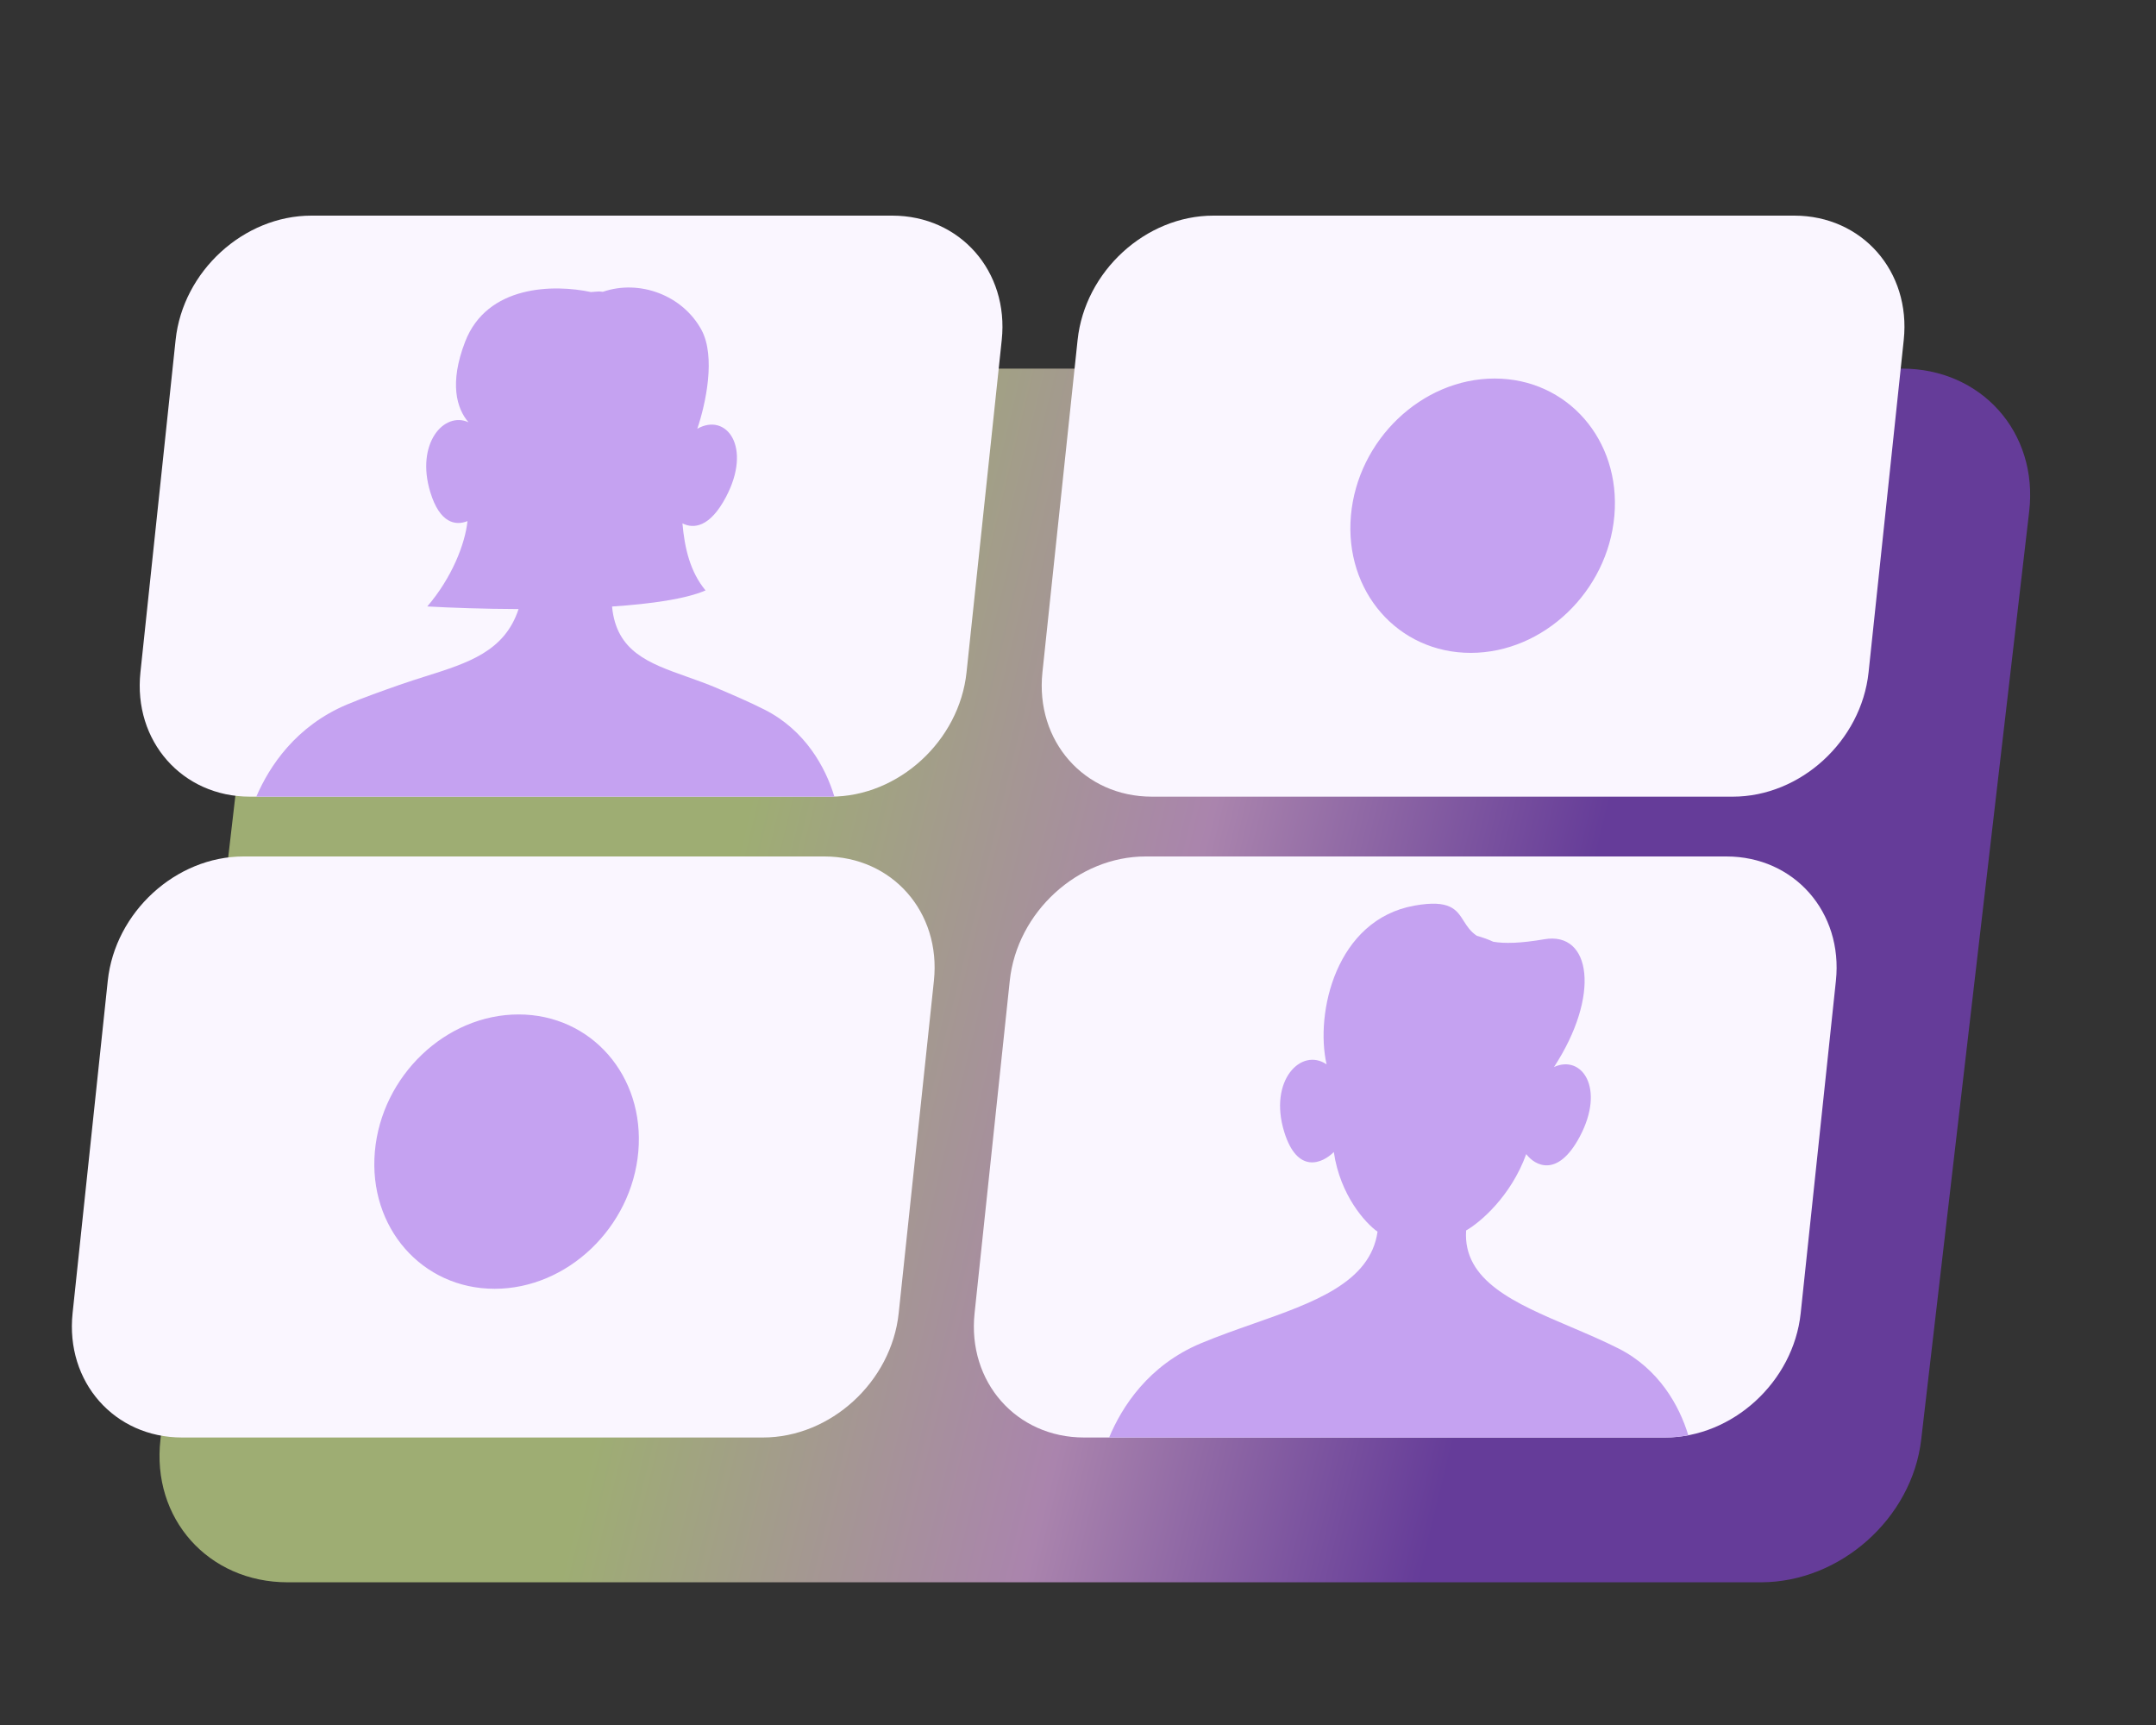 <?xml version="1.0" encoding="UTF-8"?> <svg xmlns="http://www.w3.org/2000/svg" width="60" height="48" viewBox="0 0 60 48" fill="none"><rect x="0" y="0" width="60" height="48" fill="#333333" stroke="none"/><path opacity="0.6" d="M7.471 14.23C7.726 12.036 9.724 10.257 11.933 10.257H52.933C55.142 10.257 56.726 12.036 56.471 14.23L53.466 40.056C53.211 42.25 51.213 44.029 49.004 44.029H8.004C5.795 44.029 4.211 42.25 4.466 40.056L7.471 14.23Z" fill="url(#paint0_linear_1755_27381)"></path><path d="M8.666 6C6.781 6 5.089 7.549 4.887 9.459L3.908 18.709C3.705 20.619 5.069 22.168 6.954 22.168H23.119C25.004 22.168 26.696 20.619 26.898 18.709L27.878 9.459C28.08 7.549 26.716 6 24.831 6H8.666Z" fill="#FAF6FF"></path><path d="M6.778 23.832C4.893 23.832 3.202 25.381 2.999 27.291L2.02 36.541C1.818 38.452 3.182 40 5.066 40H21.232C23.116 40 24.808 38.451 25.01 36.541L25.99 27.291C26.192 25.381 24.828 23.832 22.943 23.832H6.778Z" fill="#FAF6FF"></path><path d="M29.989 9.459C30.192 7.549 31.884 6 33.768 6H49.934C51.818 6 53.182 7.549 52.98 9.459L52.001 18.709C51.798 20.619 50.107 22.168 48.222 22.168H32.057C30.172 22.168 28.808 20.619 29.01 18.709L29.989 9.459Z" fill="#FAF6FF"></path><path d="M31.88 23.832C29.995 23.832 28.303 25.381 28.101 27.291L27.122 36.541C26.919 38.452 28.283 40 30.168 40H46.333C48.218 40 49.91 38.451 50.112 36.541L51.092 27.291C51.294 25.381 49.93 23.832 48.045 23.832H31.88Z" fill="#FAF6FF"></path><path fill-rule="evenodd" clip-rule="evenodd" d="M23.22 22.167C22.975 21.349 22.405 20.319 21.282 19.749C20.855 19.533 20.401 19.339 19.956 19.149L19.956 19.148L19.956 19.148L19.956 19.148C19.673 19.028 19.39 18.927 19.118 18.831L19.118 18.831L19.118 18.831L19.118 18.831L19.118 18.831L19.118 18.831C18.056 18.454 17.152 18.133 17.033 16.877C18.127 16.804 19.09 16.666 19.635 16.429C19.204 15.911 19.051 15.245 18.992 14.563C19.301 14.722 19.756 14.675 20.201 13.834C20.944 12.431 20.21 11.472 19.405 11.931C19.639 11.241 19.926 9.923 19.52 9.177C18.997 8.217 17.802 7.767 16.776 8.12C16.745 8.116 16.713 8.113 16.681 8.11C16.601 8.114 16.523 8.119 16.447 8.127C15.425 7.908 13.555 7.921 12.943 9.512C12.497 10.669 12.711 11.373 13.038 11.75C12.356 11.439 11.559 12.343 11.977 13.702C12.239 14.554 12.671 14.636 13.01 14.5C12.944 15.13 12.582 16.069 11.891 16.875C12.546 16.912 13.455 16.944 14.431 16.948C14.046 18.124 13.031 18.445 11.854 18.816C11.611 18.893 11.36 18.972 11.107 19.061L11.107 19.061C10.624 19.231 10.132 19.405 9.661 19.602C8.236 20.201 7.499 21.317 7.133 22.168H23.12C23.153 22.168 23.187 22.168 23.22 22.167ZM46.984 39.938C46.739 39.123 46.17 38.093 45.044 37.524C44.617 37.308 44.163 37.115 43.718 36.925L43.718 36.925C42.163 36.264 40.708 35.644 40.801 34.239C41.18 34.024 42.045 33.299 42.474 32.114C42.714 32.435 43.348 32.786 43.964 31.628C44.682 30.276 44.019 29.337 43.247 29.691C44.543 27.706 44.287 25.91 42.975 26.136C42.317 26.249 41.871 26.259 41.557 26.205C41.417 26.141 41.265 26.085 41.101 26.04C40.924 25.925 40.828 25.774 40.736 25.63C40.535 25.312 40.352 25.023 39.362 25.2C37.176 25.591 36.593 28.188 36.918 29.617C36.215 29.137 35.297 30.063 35.739 31.496C36.107 32.691 36.812 32.367 37.119 32.056C37.296 33.268 38.004 34.039 38.336 34.273C38.134 35.691 36.555 36.246 34.868 36.838L34.868 36.838L34.868 36.838L34.868 36.838L34.868 36.838L34.868 36.838C34.385 37.008 33.893 37.181 33.422 37.378C31.961 37.989 31.223 39.144 30.866 40H46.334C46.554 40 46.771 39.979 46.984 39.938ZM17.764 32.045C17.58 34.153 15.79 35.862 13.765 35.862C11.741 35.862 10.248 34.153 10.432 32.045C10.616 29.937 12.406 28.228 14.431 28.228C16.456 28.228 17.948 29.937 17.764 32.045ZM40.928 18.167C42.953 18.167 44.743 16.458 44.927 14.35C45.111 12.242 43.618 10.533 41.594 10.533C39.569 10.533 37.779 12.242 37.595 14.35C37.411 16.458 38.903 18.167 40.928 18.167Z" fill="#C5A2F1"></path><defs><linearGradient id="paint0_linear_1755_27381" x1="-0.597" y1="30.097" x2="51.305" y2="42.765" gradientUnits="userSpaceOnUse"><stop offset="0.357" stop-color="#E6FF9F"></stop><stop offset="0.591" stop-color="#FABBFF"></stop><stop offset="0.791" stop-color="#8743DD"></stop></linearGradient></defs></svg> 